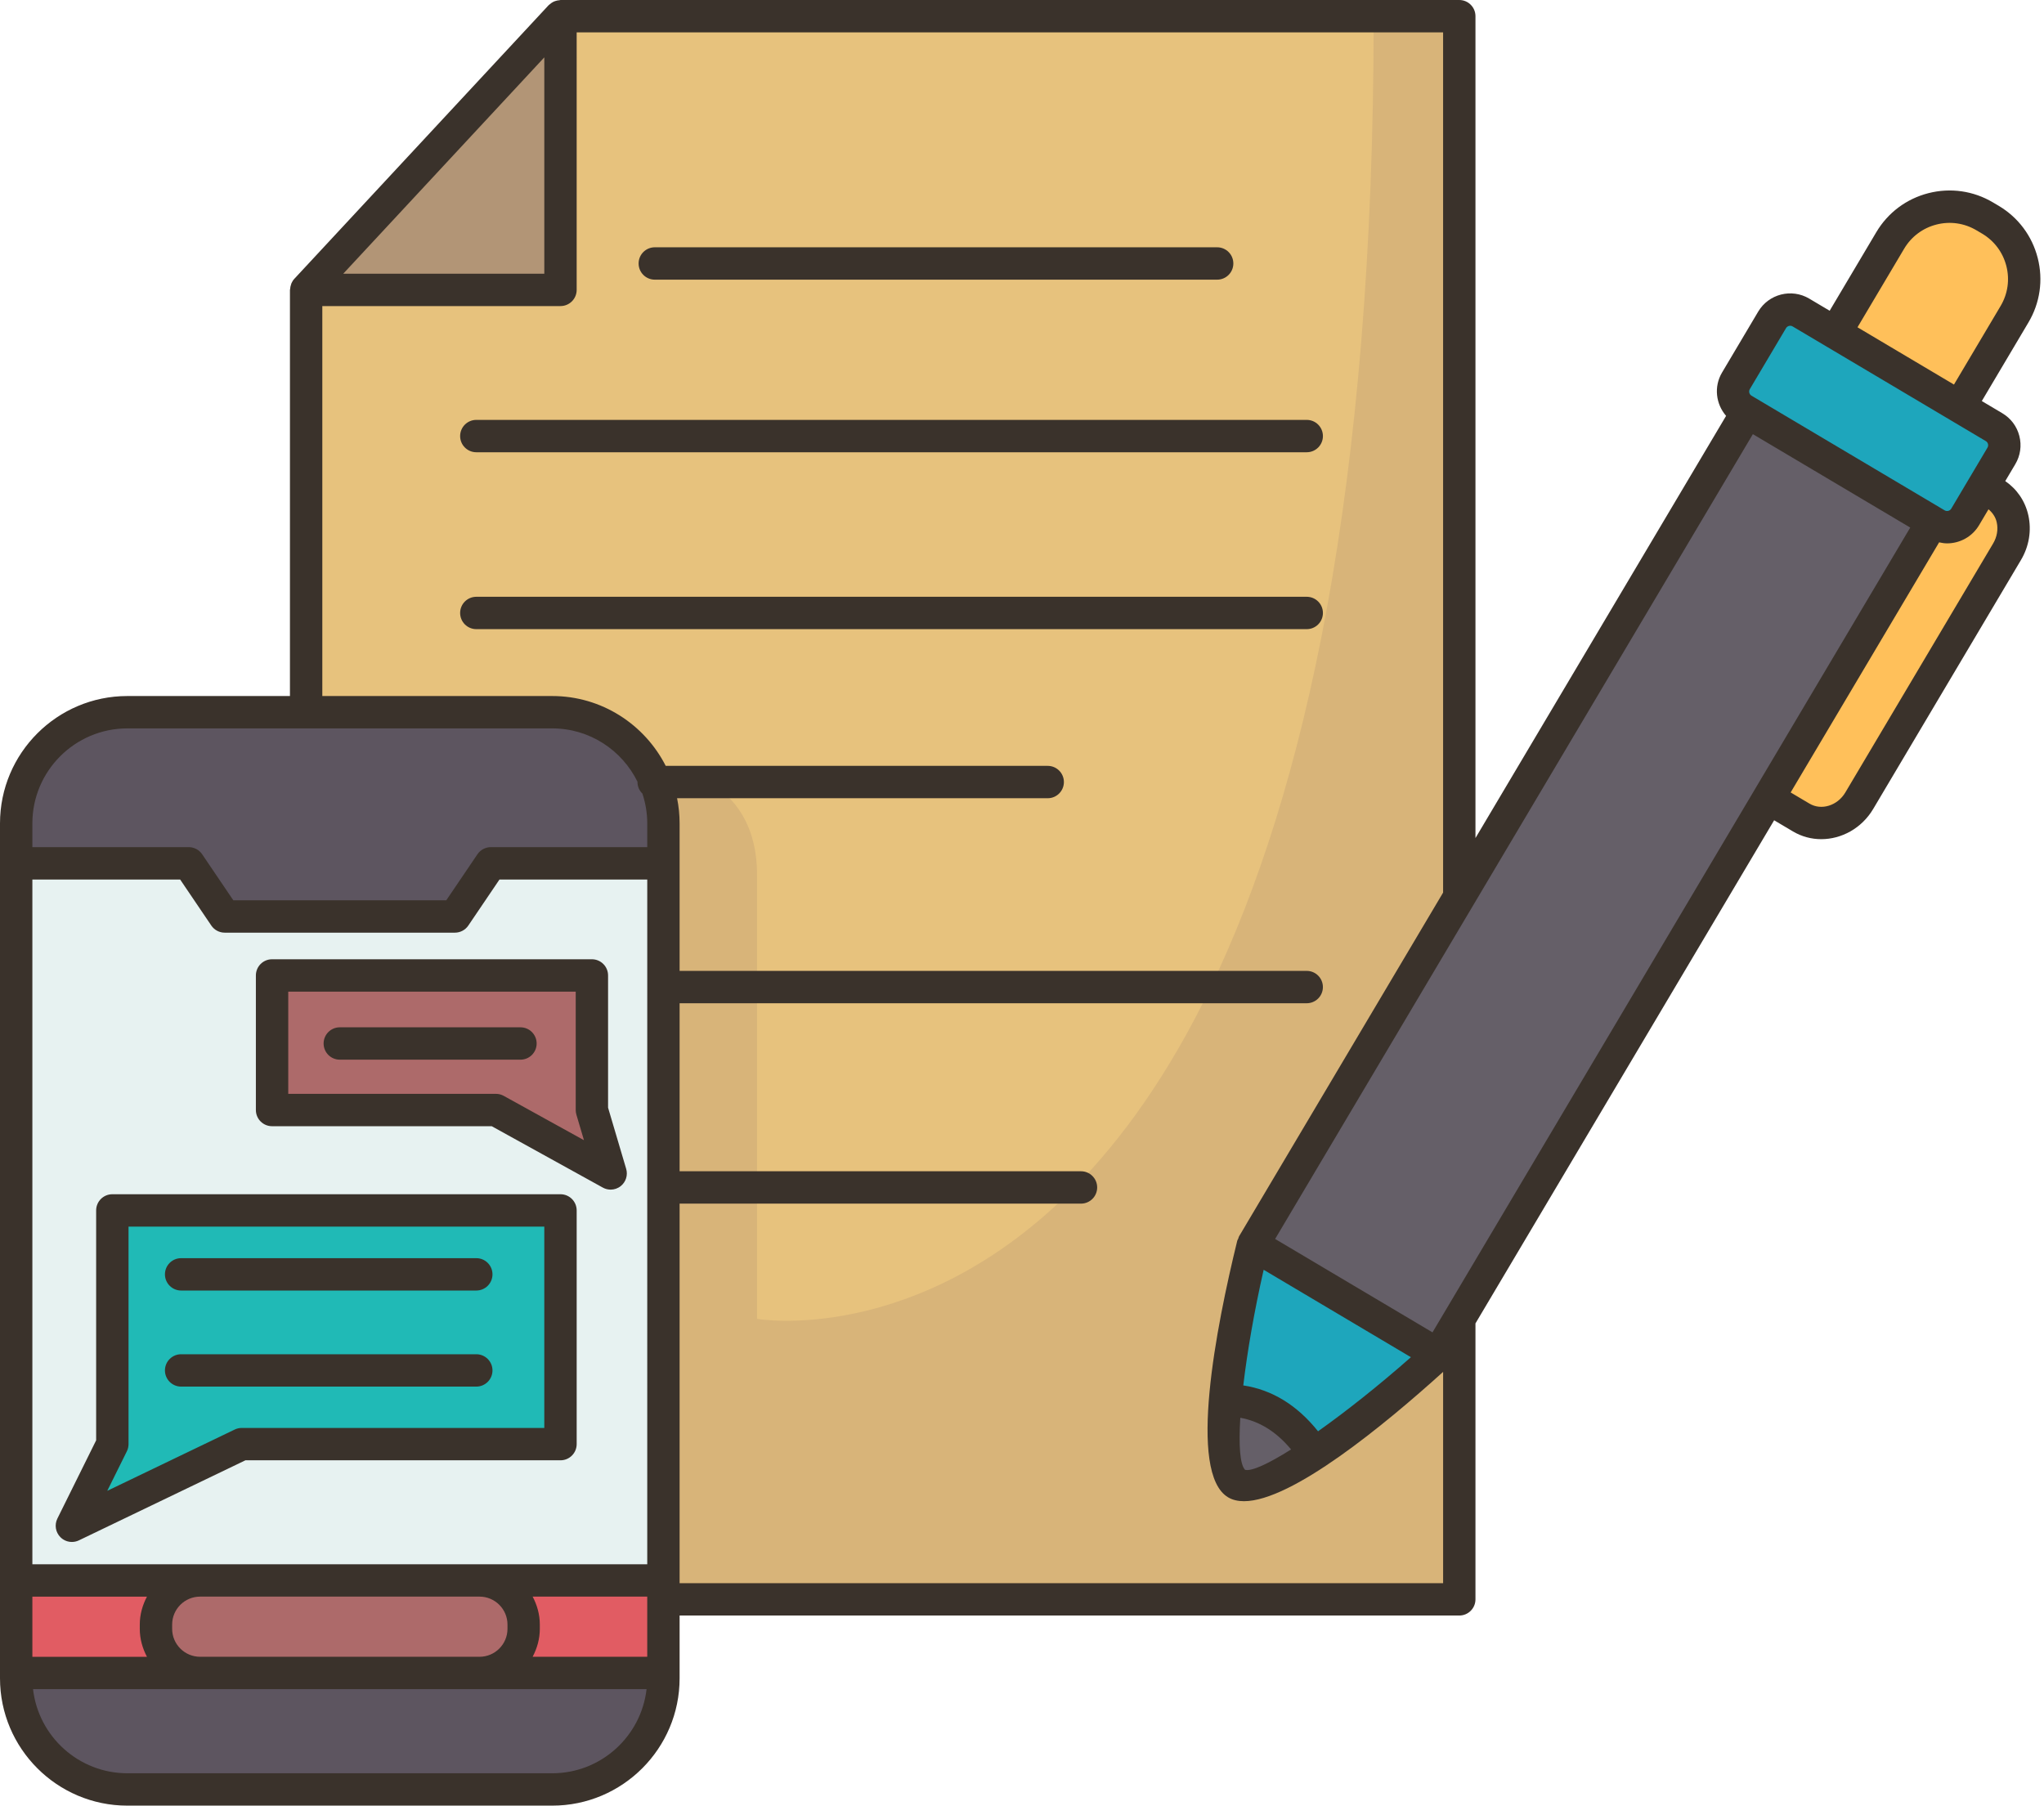 <?xml version="1.0" encoding="UTF-8"?><svg xmlns="http://www.w3.org/2000/svg" xmlns:xlink="http://www.w3.org/1999/xlink" height="111.6" preserveAspectRatio="xMidYMid meet" version="1.0" viewBox="0.0 0.0 126.3 111.6" width="126.3" zoomAndPan="magnify"><g><g><g><path d="M124.48,19.418c1.2-2.02,0.53-4.64-1.49-5.84l-0.35-0.21c-2.03-1.2-4.64-0.53-5.84,1.49 l-3.39,5.72l-2.13-1.27c-0.62-0.36-1.41-0.16-1.78,0.46l-2.24,3.77c-0.36,0.61-0.16,1.41,0.46,1.77l0.24,0.15l-17.79,29.97V0.998 H34.63l-15.71,16.91v26.1H7.87c-3.79,0-6.87,3.08-6.87,6.87v2.47v44.31v5.72v0.33c0,3.79,3.08,6.87,6.87,6.87h26.25 c3.8,0,6.87-3.08,6.87-6.87v-0.33v-4.55h49.18v-17.33l19.11-32.18l2.02,1.2c1.21,0.72,2.82,0.25,3.58-1.04l9.14-15.38 c0.76-1.3,0.4-2.93-0.81-3.65l-0.66-0.39l1.12-1.88c0.36-0.62,0.16-1.42-0.46-1.78l-7.56-4.5l5.44,3.23L124.48,19.418z" fill="#e7c27d"/></g><g><path d="M77.42,76.908l12.75-21.48V0.998h-5.29c0,29.37-4.33,48.09-10.07,60 c-2.6,5.41-5.5,9.41-8.42,12.38c-9.71,9.85-19.61,8.12-19.61,8.12s0-3.52,0-8.12c0-3.83,0-8.43,0-12.38c0-2.78,0-5.24,0-6.91 c0-3.15-1.42-4.85-2.97-5.76c-1.84-1.09-3.86-1.07-3.86-1.07c0.21,0.34,0.39,0.69,0.54,1.07c0.33,0.79,0.5,1.65,0.5,2.55v2.47 v7.65v12.38v24.28v1.17h49.18v-17.33l-1.31,2.2c0,0-4.08,3.72-7.65,6.12c-2.08,1.4-3.98,2.34-4.81,1.85 c-0.84-0.5-0.92-2.64-0.69-5.15C76.11,82.238,77.42,76.908,77.42,76.908z" fill="#d8b479"/></g><g><g><path d="M32.36,100.388v0.26c0,1.51-1.22,2.73-2.73,2.73H12.36c-1.5,0-2.72-1.22-2.72-2.73v-0.26 c0-1.51,1.22-2.73,2.72-2.73h17.27C31.14,97.658,32.36,98.878,32.36,100.388z" fill="#ad6a6a"/></g><g><path d="M40.99,98.828v4.55H29.63c1.51,0,2.73-1.22,2.73-2.73v-0.26c0-1.51-1.22-2.73-2.73-2.73h11.36 V98.828z" fill="#e15c63"/></g><g><path d="M1,97.658h11.36c-1.5,0-2.72,1.22-2.72,2.73v0.26c0,1.51,1.22,2.73,2.72,2.73H1V97.658z" fill="#e15c63"/></g><g><path d="M40.99,103.378v0.33c0,3.79-3.07,6.87-6.87,6.87H7.87c-3.79,0-6.87-3.08-6.87-6.87v-0.33h11.36 h17.27H40.99z" fill="#5d5560"/></g><g><path d="M122.99,13.578c2.02,1.2,2.69,3.82,1.49,5.84l-3.39,5.71l-5.44-3.23l-2.24-1.32l3.39-5.72 c1.2-2.02,3.81-2.69,5.84-1.49L122.99,13.578z" fill="#ffc05a"/></g><g><path d="M123.21,30.448c1.21,0.72,1.57,2.35,0.81,3.65l-9.14,15.38c-0.76,1.29-2.37,1.76-3.58,1.04 l-2.02-1.2l10.13-17.06l0.24,0.14c0.62,0.36,1.41,0.16,1.78-0.46l1.12-1.88L123.21,30.448z" fill="#ffc05a"/></g><g><path d="M123.21,26.398c0.62,0.36,0.82,1.16,0.46,1.78l-1.12,1.88l-1.12,1.88 c-0.37,0.62-1.16,0.82-1.78,0.46l-0.24-0.14v-0.01l-11.45-6.79l-0.24-0.15c-0.62-0.36-0.82-1.16-0.46-1.77l2.24-3.77 c0.37-0.62,1.16-0.82,1.78-0.46l2.13,1.27l2.24,1.32L123.21,26.398z" fill="#1ea6bc"/></g><g><path d="M77.42,76.908l11.44,6.79c0,0-4.08,3.72-7.65,6.12l-0.03-0.05c-1.46-2.18-3.28-3.26-5.46-3.25 h-0.01C76.11,82.238,77.42,76.908,77.42,76.908z" fill="#1ea6bc"/></g><g><path d="M81.18,89.768l0.03,0.05c-2.08,1.4-3.98,2.34-4.81,1.85c-0.84-0.5-0.92-2.64-0.69-5.15h0.01 C77.9,86.508,79.72,87.588,81.18,89.768z" fill="#655f68"/></g><g><path d="M119.41 32.248L119.41 32.258 109.28 49.318 90.17 81.498 88.86 83.698 77.42 76.908 90.17 55.428 107.96 25.458z" fill="#655f68"/></g><g><path d="M34.63 0.998L34.63 17.908 18.92 17.908z" fill="#b29576"/></g><g><path d="M40.99,73.378v24.28H29.63H12.36H1v-44.31h10.66l2.22,3.28H21h7.11l2.22-3.28h10.66v7.65V73.378z" fill="#e7f2f1"/></g><g><path d="M40.49,48.328c0.33,0.79,0.5,1.65,0.5,2.55v2.47H30.33l-2.22,3.28H21h-7.12l-2.22-3.28H1v-2.47 c0-3.79,3.08-6.87,6.87-6.87h11.05h15.2C37.02,44.008,39.49,45.798,40.49,48.328z" fill="#5d5560"/></g><g><path d="M36.57 68.588L37.73 72.508 30.64 68.588 16.81 68.588 16.81 60.278 36.57 60.278z" fill="#ad6a6a"/></g><g><path d="M34.63 74.798L34.63 89.238 14.94 89.238 4.44 94.278 6.94 89.238 6.94 74.798z" fill="#20bab6"/></g></g></g><g fill="#3a322b"><path d="M40.46,17.281h34.749c0.553,0,1-0.448,1-1s-0.447-1-1-1H40.46c-0.553,0-1,0.448-1,1 S39.907,17.281,40.46,17.281z" fill="inherit"/><path d="M29.432,27.946h51.312c0.553,0,1-0.448,1-1s-0.447-1-1-1H29.432c-0.553,0-1,0.448-1,1 S28.879,27.946,29.432,27.946z" fill="inherit"/><path d="M80.743,36.877H29.432c-0.553,0-1,0.448-1,1s0.447,1,1,1h51.312c0.553,0,1-0.448,1-1 S81.296,36.877,80.743,36.877z" fill="inherit"/><path d="M15.811,60.276v8.316c0,0.552,0.447,1,1,1h13.573l6.866,3.794c0.151,0.083,0.317,0.125,0.483,0.125 c0.223,0,0.445-0.075,0.626-0.221c0.316-0.254,0.448-0.674,0.333-1.063l-1.119-3.78v-8.171c0-0.552-0.447-1-1-1H16.811 C16.258,59.276,15.811,59.724,15.811,60.276z M17.811,61.276h17.763v7.316c0,0.096,0.014,0.192,0.041,0.284l0.468,1.58 l-4.957-2.739c-0.147-0.082-0.314-0.125-0.483-0.125H17.811V61.276z" fill="inherit"/><path d="M33.16,64.481c0-0.552-0.447-1-1-1H20.996c-0.553,0-1,0.448-1,1s0.447,1,1,1H32.16 C32.713,65.481,33.16,65.033,33.16,64.481z" fill="inherit"/><path d="M11.192,79.746h18.239c0.553,0,1-0.448,1-1s-0.447-1-1-1H11.192c-0.553,0-1,0.448-1,1 S10.64,79.746,11.192,79.746z" fill="inherit"/><path d="M11.192,85.683h18.239c0.553,0,1-0.448,1-1s-0.447-1-1-1H11.192c-0.553,0-1,0.448-1,1 S10.64,85.683,11.192,85.683z" fill="inherit"/><path d="M34.633,73.796H6.941c-0.553,0-1,0.448-1,1v14.207l-2.396,4.836 c-0.189,0.383-0.115,0.843,0.186,1.147c0.192,0.194,0.449,0.297,0.711,0.297c0.147,0,0.295-0.032,0.434-0.099l10.288-4.947h19.469 c0.553,0,1-0.448,1-1V74.796C35.633,74.244,35.186,73.796,34.633,73.796z M33.633,88.237H14.937c-0.15,0-0.298,0.034-0.434,0.099 l-7.875,3.787l1.21-2.441c0.068-0.138,0.104-0.29,0.104-0.444V75.796h25.691V88.237z" fill="inherit"/><path d="M123.906,29.728l0.62-1.044c0.314-0.528,0.403-1.146,0.251-1.742 c-0.151-0.595-0.526-1.095-1.054-1.408l-1.266-0.752l2.88-4.854c0.718-1.208,0.922-2.624,0.575-3.986 c-0.348-1.362-1.204-2.507-2.414-3.226l-0.35-0.207c-1.208-0.718-2.626-0.92-3.986-0.574c-1.361,0.347-2.507,1.204-3.225,2.413 l-2.881,4.854l-1.265-0.751c-1.09-0.646-2.502-0.287-3.15,0.803l-2.237,3.769c-0.517,0.873-0.38,1.947,0.252,2.675L91.17,51.786V1 c0-0.552-0.447-1-1-1H34.633c-0.022,0-0.041,0.011-0.063,0.013c-0.091,0.006-0.178,0.023-0.264,0.053 c-0.036,0.013-0.07,0.024-0.103,0.04c-0.08,0.039-0.154,0.09-0.222,0.15c-0.021,0.018-0.045,0.031-0.064,0.051 c-0.005,0.005-0.011,0.008-0.016,0.013L18.184,17.232c-0.075,0.081-0.131,0.173-0.175,0.271c-0.012,0.026-0.017,0.054-0.026,0.082 c-0.031,0.088-0.049,0.178-0.055,0.271c-0.001,0.02-0.012,0.037-0.012,0.058V43.01H7.869C3.53,43.01,0,46.54,0,50.879v52.827 c0,4.339,3.53,7.87,7.869,7.87h26.254c4.34,0,7.87-3.53,7.87-7.87v-3.877H90.17c0.553,0,1-0.448,1-1V81.777l18.455-31.09 l1.163,0.69c0.546,0.324,1.147,0.478,1.748,0.478c1.253,0,2.499-0.671,3.208-1.864l9.132-15.386 c0.502-0.845,0.664-1.826,0.456-2.764C125.136,30.959,124.627,30.225,123.906,29.728z M114.776,20.224l2.882-4.854 c0.444-0.749,1.154-1.28,1.998-1.495c0.847-0.215,1.721-0.089,2.473,0.357l0.35,0.207c0.749,0.445,1.28,1.155,1.495,1.999 c0.216,0.844,0.089,1.722-0.356,2.471l-2.881,4.854l-3.875-2.3L114.776,20.224z M108.124,24.044l2.236-3.768 c0.085-0.141,0.27-0.188,0.409-0.104l5.966,3.541l3.84,2.28c0,0,0.001,0,0.001,0.001l2.125,1.261 c0.089,0.052,0.124,0.128,0.138,0.183s0.02,0.138-0.033,0.226l-1.118,1.883c0,0.001-0.001,0.001-0.002,0.002 c0,0.001,0,0.001-0.001,0.002l-1.116,1.881c-0.084,0.141-0.27,0.188-0.409,0.104l-0.241-0.143c-0.001,0-0.001-0.001-0.002-0.002 l-10.091-5.99l-1.597-0.948C108.087,24.369,108.04,24.185,108.124,24.044z M76.639,87.609c1.183,0.212,2.221,0.856,3.138,1.957 c-1.399,0.883-2.437,1.364-2.843,1.259C76.618,90.503,76.533,89.315,76.639,87.609z M81.443,88.444 c-1.295-1.618-2.843-2.566-4.619-2.834c0.244-2.078,0.674-4.572,1.258-7.146l9.099,5.402 C85.173,85.636,83.161,87.227,81.443,88.444z M88.515,82.331l-9.724-5.772l29.52-49.731l9.724,5.772l-9.62,16.206 c-0.001,0.001-0.001,0.002-0.001,0.003L88.515,82.331z M33.633,3.545v13.368H21.21L33.633,3.545z M7.869,45.01h26.254 c2.314,0,4.314,1.35,5.27,3.3c0,0.005-0.003,0.009-0.003,0.015c0,0.281,0.117,0.533,0.304,0.714c0.192,0.58,0.3,1.197,0.3,1.84 v1.469H30.33c-0.332,0-0.643,0.165-0.828,0.439l-1.925,2.844H14.416l-1.925-2.844c-0.186-0.275-0.496-0.439-0.828-0.439H2v-1.469 C2,47.643,4.633,45.01,7.869,45.01z M32.912,102.377c0.274-0.519,0.444-1.101,0.444-1.728v-0.262c0-0.627-0.17-1.209-0.444-1.728 h7.081v3.717H32.912z M39.993,96.661H29.629H12.364H2V54.349h9.132l1.925,2.844c0.186,0.275,0.496,0.439,0.828,0.439h14.224 c0.332,0,0.643-0.165,0.828-0.439l1.925-2.844h9.132V96.661z M2,98.661h7.081c-0.274,0.519-0.444,1.101-0.444,1.728v0.262 c0,0.627,0.17,1.209,0.444,1.728H2V98.661z M10.637,100.65v-0.262c0-0.953,0.775-1.728,1.728-1.728h17.265 c0.952,0,1.728,0.775,1.728,1.728v0.262c0,0.953-0.775,1.728-1.728,1.728H12.364C11.412,102.377,10.637,101.603,10.637,100.65z M34.123,109.576H7.869c-3.009,0-5.493-2.278-5.828-5.199h10.323h17.265h10.323C39.617,107.299,37.132,109.576,34.123,109.576z M41.993,97.829V74.376h24.802c0.553,0,1-0.448,1-1s-0.447-1-1-1H41.993V61.994h38.75c0.553,0,1-0.448,1-1s-0.447-1-1-1h-38.75 v-9.114c0-0.532-0.054-1.052-0.156-1.555h22.902c0.553,0,1-0.448,1-1s-0.447-1-1-1H41.135c-1.301-2.556-3.952-4.315-7.012-4.315 H19.916V18.913h14.717c0.553,0,1-0.448,1-1V2H89.17v53.156L76.561,76.398c-0.026,0.045-0.03,0.094-0.049,0.141 c-0.019,0.045-0.05,0.082-0.062,0.131c-1.293,5.278-3.087,14.357-0.562,15.856c0.275,0.163,0.604,0.238,0.977,0.238 c2.959,0,8.695-4.727,12.306-7.991v13.056H41.993z M123.156,33.584l-9.132,15.386c-0.485,0.816-1.479,1.126-2.215,0.688 l-1.163-0.69l9.174-15.455c0.161,0.035,0.324,0.064,0.487,0.064c0.785,0,1.552-0.401,1.981-1.124l0.583-0.982 c0.243,0.206,0.434,0.471,0.508,0.804C123.477,32.713,123.397,33.178,123.156,33.584z" fill="inherit"/></g></g></svg>